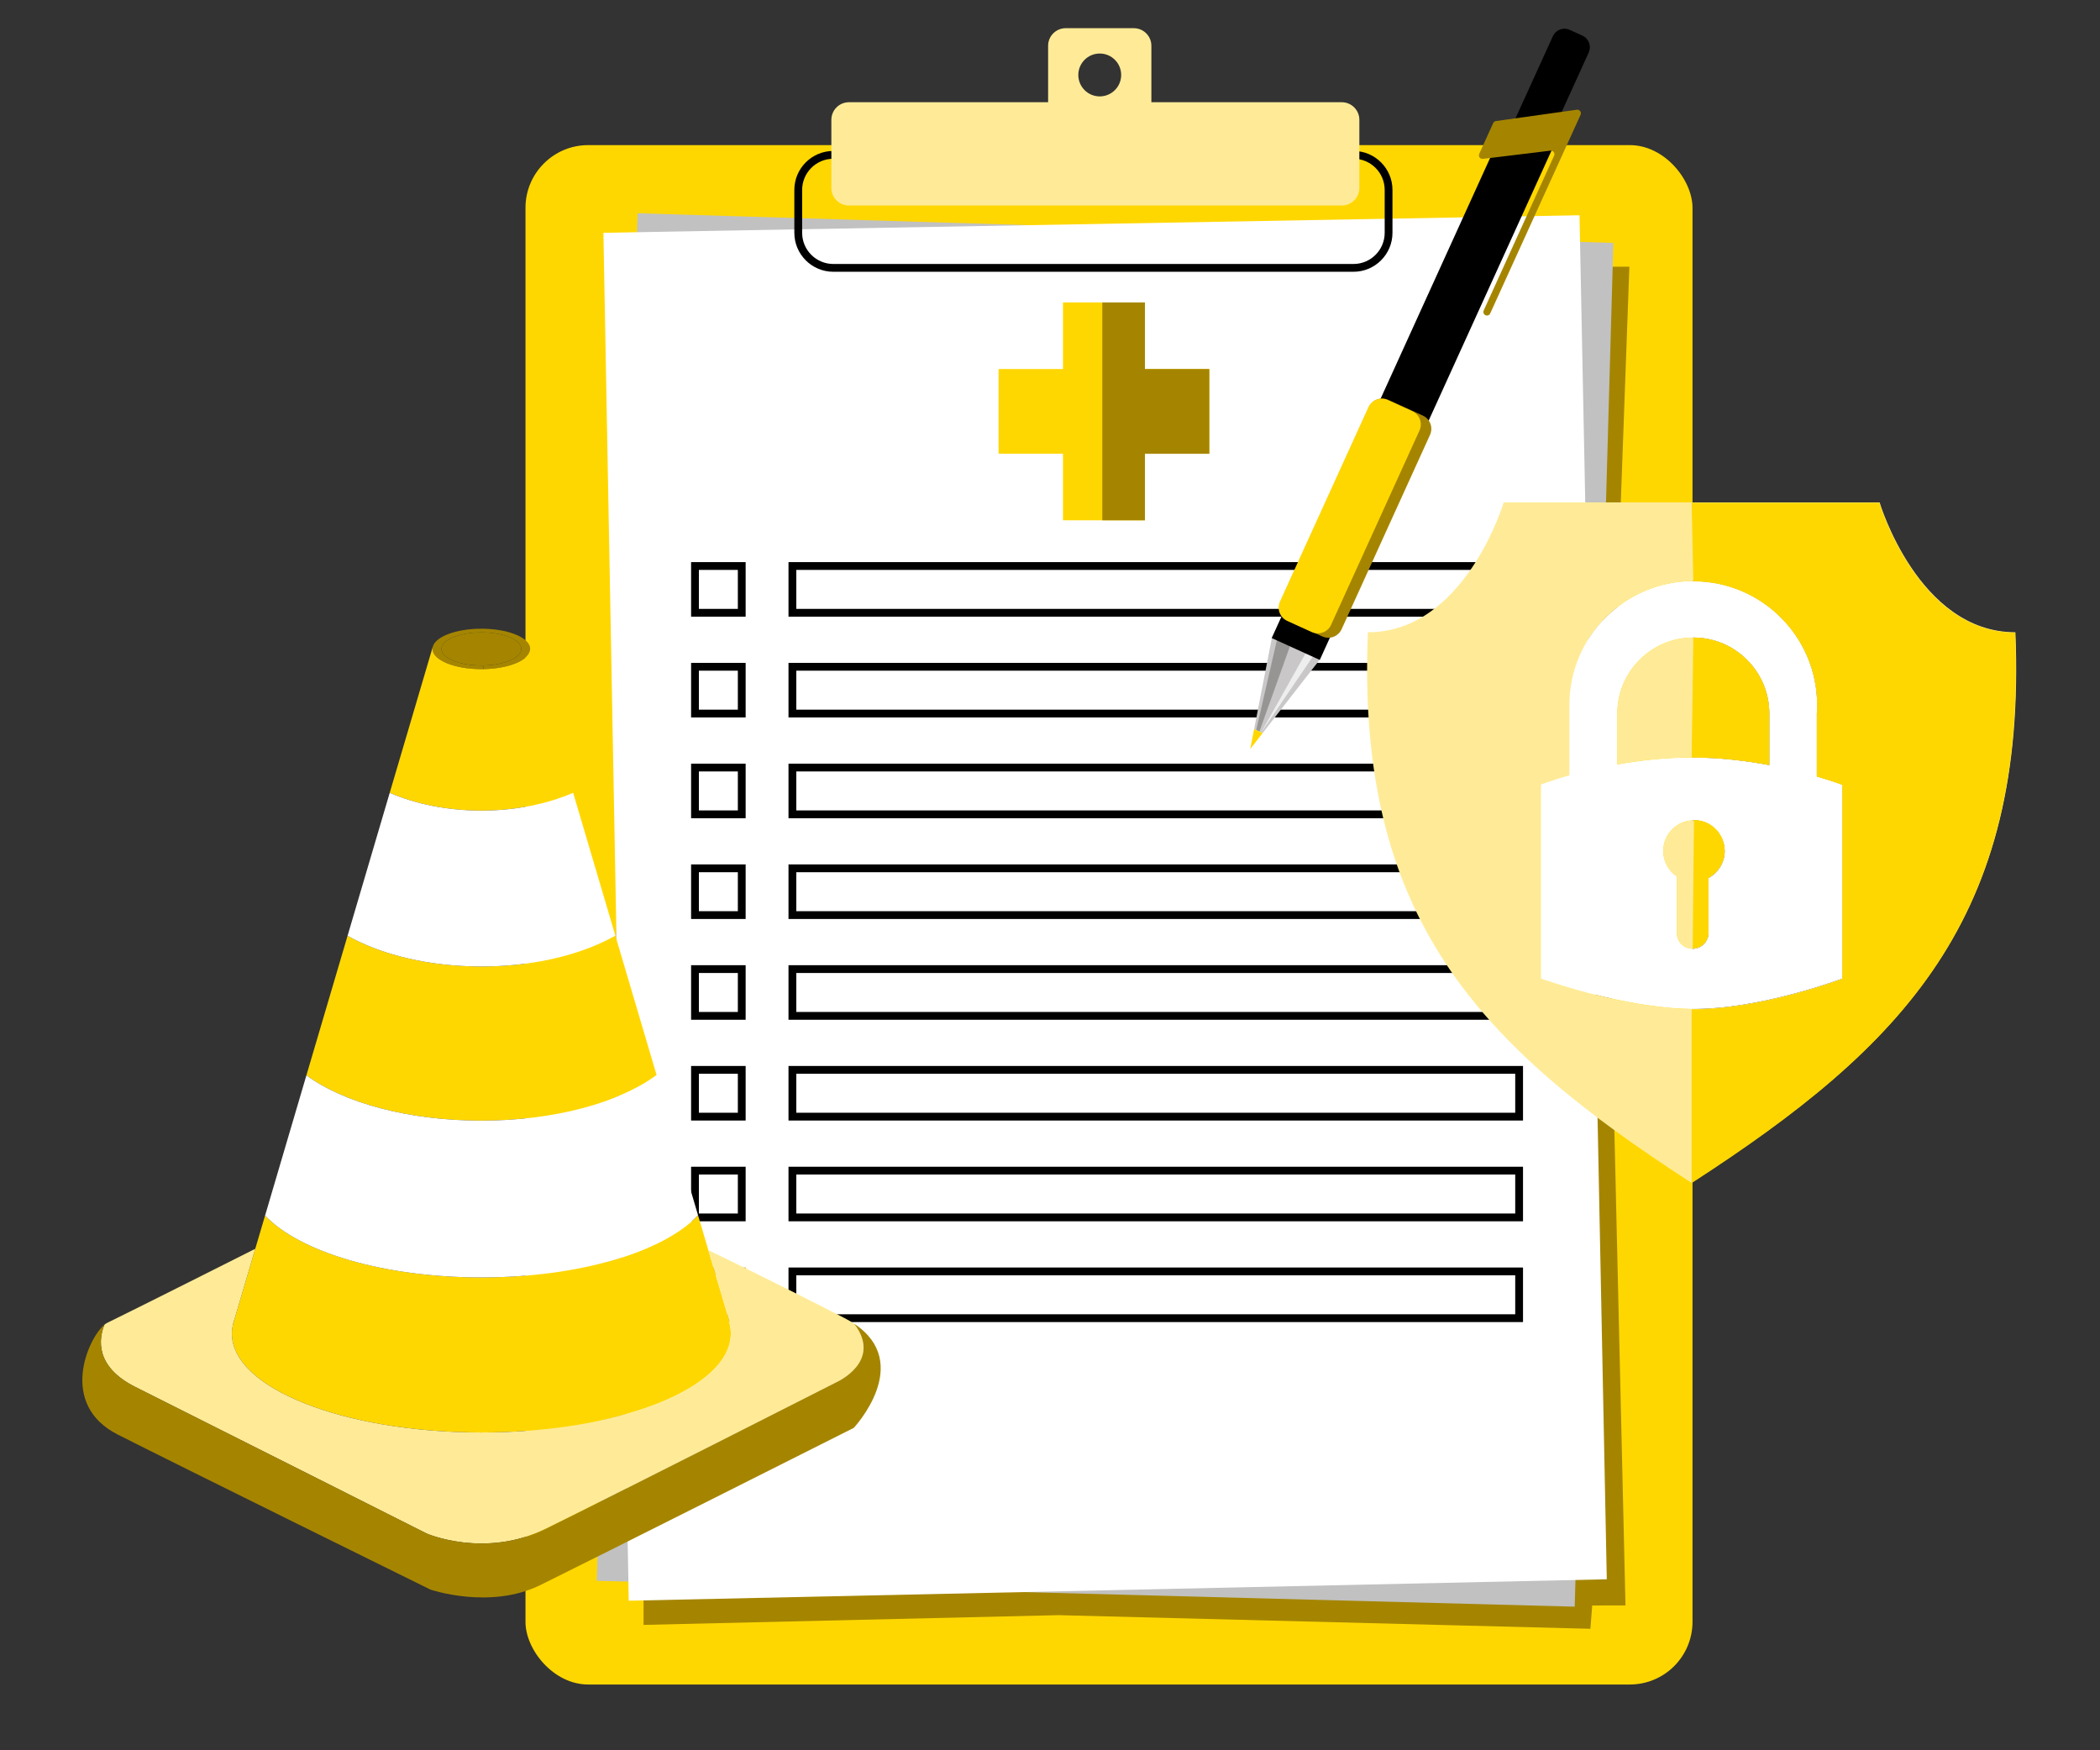 <?xml version="1.0" encoding="UTF-8"?>
<svg xmlns="http://www.w3.org/2000/svg" version="1.1" viewBox="0 0 300 250">
  <rect x="0" y="0" width="300" height="250" fill="#333333" stroke="none"/>
  <defs>
    <style>
      .cls-1 {
        fill: #c1c1c1;
      }

      .cls-2 {
        fill: #c9c7c7;
      }

      .cls-3 {
        fill: #979594;
      }

      .cls-4 {
        fill: #fff;
      }

      .cls-5 {
        fill: #a58500;
      }

      .cls-6 {
        fill: #ffeb97;
      }

      .cls-7 {
        fill: gold;
      }

      .cls-8 {
        fill: #eee;
      }
    </style>
  </defs>
  <!-- Generator: Adobe Illustrator 28.7.1, SVG Export Plug-In . SVG Version: 1.2.0 Build 142)  -->
  <g>
    <g id="Layer_1">
      <rect class="cls-7" x="75.069" y="20.727" width="166.718" height="219.879" rx="8.958" ry="8.958"/>
      <polygon class="cls-5" points="232.769 38.097 229.707 122.152 232.212 229.308 227.46 229.319 227.202 232.648 151.219 230.7 91.935 232.091 91.935 227.082 222.749 38.097 232.769 38.097"/>
      <polygon class="cls-1" points="91.079 30.461 230.479 34.696 224.958 229.486 85.253 225.795 91.079 30.461"/>
      <polygon class="cls-4" points="86.202 33.252 225.644 30.747 229.541 225.576 89.821 228.638 86.202 33.252"/>
      <path d="M106.52,88.082h-7.793v-7.793h7.793v7.793ZM99.84,86.969h5.567v-5.567h-5.567v5.567Z"/>
      <path d="M193.358,38.818h-74.314c-3.07,0-5.567-2.497-5.567-5.567v-6.123c0-3.07,2.497-5.567,5.567-5.567h74.314c3.07,0,5.567,2.497,5.567,5.567v6.123c0,3.07-2.497,5.567-5.567,5.567ZM119.045,22.676c-2.455,0-4.453,1.998-4.453,4.453v6.123c0,2.455,1.998,4.453,4.453,4.453h74.314c2.455,0,4.453-1.998,4.453-4.453v-6.123c0-2.455-1.998-4.453-4.453-4.453,0,0-74.314,0-74.314,0Z"/>
      <path d="M106.52,102.476h-7.793v-7.793h7.793v7.793ZM99.84,101.363h5.567v-5.567h-5.567v5.567Z"/>
      <path class="cls-6" d="M191.688,14.603h-27.206V6.532c0-1.378-1.128-2.505-2.505-2.505h-9.741c-1.378,0-2.505,1.128-2.505,2.505v8.071h-28.459c-1.378,0-2.505,1.128-2.505,2.505v9.741c0,1.378,1.128,2.505,2.505,2.505h70.417c1.378,0,2.505-1.128,2.505-2.505v-9.741c0-1.378-1.128-2.505-2.505-2.505h0ZM157.106,7.645c1.691,0,3.062,1.371,3.062,3.062s-1.371,3.062-3.062,3.062-3.062-1.371-3.062-3.062,1.371-3.062,3.062-3.062Z"/>
      <path d="M106.52,116.869h-7.793v-7.793h7.793v7.793ZM99.84,115.756h5.567v-5.567h-5.567v5.567Z"/>
      <path d="M106.52,131.263h-7.793v-7.793h7.793v7.793ZM99.84,130.15h5.567v-5.567h-5.567v5.567Z"/>
      <path d="M106.52,145.656h-7.793v-7.793h7.793v7.793ZM99.84,144.543h5.567v-5.567h-5.567v5.567Z"/>
      <path d="M106.52,160.05h-7.793v-7.793h7.793v7.793ZM99.84,158.937h5.567v-5.567h-5.567v5.567Z"/>
      <path d="M106.52,174.443h-7.793v-7.793h7.793v7.793ZM99.84,173.33h5.567v-5.567h-5.567v5.567Z"/>
      <path class="cls-5" d="M106.52,188.837h-7.793v-7.793h7.793v7.793ZM99.84,187.724h5.567v-5.567h-5.567v5.567Z"/>
      <path d="M217.573,88.082h-104.93v-7.793h104.93v7.793ZM113.757,86.969h102.703v-5.567h-102.703v5.567Z"/>
      <path d="M217.573,102.476h-104.93v-7.793h104.93v7.793ZM113.757,101.363h102.703v-5.567h-102.703v5.567Z"/>
      <path d="M217.573,116.869h-104.93v-7.793h104.93v7.793ZM113.757,115.756h102.703v-5.567h-102.703v5.567Z"/>
      <path d="M217.573,131.263h-104.93v-7.793h104.93v7.793ZM113.757,130.15h102.703v-5.567h-102.703v5.567Z"/>
      <path d="M217.573,145.656h-104.93v-7.793h104.93v7.793ZM113.757,144.543h102.703v-5.567h-102.703v5.567Z"/>
      <path d="M217.573,160.05h-104.93v-7.793h104.93v7.793ZM113.757,158.937h102.703v-5.567h-102.703v5.567Z"/>
      <path d="M217.573,174.443h-104.93v-7.793h104.93v7.793ZM113.757,173.33h102.703v-5.567h-102.703v5.567Z"/>
      <path d="M217.573,188.837h-104.93v-7.793h104.93v7.793ZM113.757,187.724h102.703v-5.567h-102.703v5.567Z"/>
      <g>
        <polygon class="cls-2" points="181.714 91.038 188.582 94.163 180.379 104.7 179.159 104.144 181.714 91.038"/>
        <path class="cls-3" d="M182.43,91.364l1.879.855c-1.068,2.989-3.634,10.158-4.394,12.269l-.454-.207,2.969-12.917h0Z"/>
        <polygon class="cls-8" points="180.171 104.604 186.553 93.24 186.682 93.012 187.662 93.615 187.595 93.714 180.188 104.612 180.171 104.604"/>
        <polygon class="cls-7" points="179.159 104.144 180.379 104.7 178.607 106.977 179.159 104.144"/>
        <path d="M226.961,7.5l-7.55,16.593c-.417.915-1.496,1.319-2.411.904l-1.807-.822c-.915-.417-1.321-1.496-.905-2.411l7.55-16.593c.273-.599.83-.98,1.439-1.055.322-.039.657.007.973.151l1.807.822c.236.108.438.259.6.44.469.523.611,1.293.302,1.972h.002,0Z"/>
        <rect x="161.576" y="52.367" width="80.329" height="7.547" transform="translate(67.087 216.513) rotate(-65.533)"/>
        <path class="cls-5" d="M213.705,17.29l11.556-1.617c.4-.056.704.351.537.719l-12.911,28.376c-.117.257-.42.37-.677.254h0c-.257-.117-.37-.42-.254-.677l10.059-22.106c.165-.364-.131-.768-.527-.72l-9.644,1.173c-.396.049-.693-.357-.527-.72l1.995-4.387c.072-.159.222-.271.395-.295h-.002Z"/>
        <path class="cls-5" d="M204.29,62.113l-12.633,27.763c-.115.253-.274.472-.466.65-.331.315-.758.509-1.208.556-.358.039-.732-.015-1.082-.175l-4.943-2.25c-.352-.16-.638-.406-.843-.701-.26-.37-.394-.82-.375-1.278.01-.261.071-.525.186-.778l12.633-27.763c.316-.695.966-1.131,1.674-1.207.357-.038.731.016,1.082.177l4.943,2.25c.352.16.638.406.843.7.407.584.505,1.361.189,2.055h0Z"/>
        <path class="cls-7" d="M202.785,61.486l-12.633,27.763c-.115.253-.274.472-.466.65-.331.315-.758.509-1.208.556-.358.039-.732-.015-1.082-.175l-3.509-1.597c-.352-.16-.638-.406-.843-.701-.26-.37-.394-.82-.375-1.278.01-.261.071-.525.186-.778l12.633-27.763c.316-.695.966-1.131,1.674-1.207.357-.038.731.016,1.082.177l3.509,1.597c.352.16.638.406.843.7.407.584.505,1.361.189,2.055h0Z"/>
      </g>
      <polygon class="cls-7" points="172.759 52.712 163.561 52.712 163.561 43.206 151.854 43.206 151.854 52.712 142.656 52.712 142.656 64.81 151.854 64.81 151.854 74.317 163.561 74.317 163.561 64.81 172.759 64.81 172.759 52.712"/>
      <polygon class="cls-5" points="157.473 74.317 163.561 74.317 163.561 64.811 172.759 64.811 172.759 52.712 163.561 52.712 163.561 43.206 157.473 43.206 157.473 74.317"/>
      <path class="cls-4" d="M263.185,112.066v27.704s-11.704,4.436-21.521,4.342-21.521-4.342-21.521-4.342v-27.704s1.51-.614,4.059-1.321v-10.053c0-9.769,7.929-17.698,17.698-17.698s17.698,7.929,17.698,17.698c0,.378,0,.802-.047,1.18v9.014c2.265.661,3.634,1.18,3.634,1.18h0ZM252.755,109.281v-7.362c0-5.994-4.861-10.855-10.855-10.855s-10.855,4.861-10.855,10.855v7.268c3.162-.566,6.796-.991,10.619-.991,4.012,0,7.834.472,11.091,1.085h0ZM244.071,125.422c1.369-.755,2.313-2.171,2.313-3.87-.047-2.407-1.982-4.389-4.389-4.389s-4.389,1.935-4.389,4.389c0,1.51.755,2.832,1.935,3.634v8.07c0,1.227.991,2.265,2.265,2.265,1.227,0,2.265-.991,2.265-2.265v-7.834h0Z"/>
      <path class="cls-6" d="M287.916,90.309c1.699,40.918-15.999,59.041-46.299,78.627-30.252-19.586-47.903-37.709-46.204-78.627,13.875,0,19.397-18.548,19.397-18.548h53.708s5.522,18.548,19.397,18.548h0ZM263.185,139.77v-27.704s-1.369-.519-3.634-1.18v-9.014c.047-.378.047-.802.047-1.18,0-9.769-7.929-17.698-17.698-17.698s-17.698,7.929-17.698,17.698v10.053c-2.549.708-4.059,1.321-4.059,1.321v27.704s11.704,4.248,21.521,4.342,21.521-4.342,21.521-4.342Z"/>
      <path class="cls-6" d="M252.755,102.202v7.079c-3.256-.614-7.079-1.085-11.091-1.085-3.823,0-7.457.425-10.619.991v-7.268c0-5.994,4.861-10.855,10.855-10.855s10.855,4.861,10.855,10.855v.283h0Z"/>
      <path class="cls-6" d="M246.384,121.552c0,1.699-.944,3.115-2.313,3.87v7.834c0,1.274-1.038,2.265-2.265,2.265-1.274,0-2.265-1.038-2.265-2.265v-8.07c-1.18-.802-1.935-2.124-1.935-3.634,0-2.454,1.982-4.389,4.389-4.389s4.342,1.982,4.389,4.389Z"/>
      <g>
        <path class="cls-7" d="M241.806,135.475c1.227,0,2.265-.991,2.265-2.265v-7.834c1.369-.755,2.313-2.171,2.313-3.87,0-2.407-1.935-4.389-4.389-4.389l-.189,18.359h0Z"/>
        <path class="cls-7" d="M241.664,108.196c4.012,0,7.834.472,11.091,1.085v-7.079h0v-.283c0-5.994-4.861-10.855-10.855-10.855l-.236,17.132h0Z"/>
        <path class="cls-7" d="M241.664,71.808l.236,11.232c9.769,0,17.698,7.929,17.698,17.698,0,.378,0,.802-.047,1.18v9.014c2.265.661,3.634,1.18,3.634,1.18v27.704s-11.704,4.436-21.521,4.342v24.825c30.252-19.586,47.903-37.709,46.204-78.627-13.875,0-19.397-18.548-19.397-18.548h-26.807"/>
      </g>
      <path class="cls-7" d="M68.767,160.066c-10.484,0-19.701-2.576-24.995-6.471l5.881-19.936c4.806,2.705,11.593,4.391,19.114,4.391,6.701,0,12.817-1.339,17.471-3.545h.003c.579-.273,1.139-.562,1.67-.863l5.891,19.923c-5.289,3.91-14.526,6.501-25.035,6.501h0Z"/>
      <path class="cls-5" d="M75.711,92.391c.023.099.035.197.035.299,0,1.556-2.966,2.824-6.683,2.887l-.003-.526c3.014-.063,5.41-1.096,5.41-2.359,0-1.306-2.553-2.361-5.704-2.361l.003-.529c3.611,0,6.58,1.136,6.941,2.589h0Z"/>
      <path class="cls-7" d="M68.767,204.605c-19.683,0-35.639-6.324-35.639-14.128,0-.433.051-.86.147-1.283l.22-.749s.003-.002.003-.005l2.968-10.069,1.399-4.74c4.942,5.178,16.917,8.832,30.901,8.832s26.042-3.679,30.954-8.887l1.478,4.998,3.009,10.178-.061.018c.17.559.258,1.131.258,1.708,0,7.804-15.955,14.128-35.638,14.128h0Z"/>
      <path class="cls-5" d="M68.767,95.053c-3.151,0-5.704-1.058-5.704-2.361s2.553-2.361,5.704-2.361,5.704,1.055,5.704,2.361c0,1.263-2.396,2.295-5.41,2.359-.096.003-.195.003-.294.003h0Z"/>
      <path class="cls-6" d="M19.349,198.112c-5.853-2.928-5.228-6.911-4.431-8.895.134-.114.263-.2.382-.258,5.347-2.622,20.113-10.057,21.166-10.588l-2.968,10.069s0,.003-.003.005c-.089.248-.162.499-.22.749-.096.423-.147.85-.147,1.283,0,7.804,15.955,14.128,35.639,14.128s35.638-6.324,35.638-14.128c0-.577-.089-1.149-.258-1.708l.061-.018-3.009-10.178.005-.002c1.794.865,9.902,4.788,19.433,9.692.506.261.967.531,1.387.81,4.125,5.421-2.546,8.364-2.546,8.364,0,0-32.731,16.618-41.502,20.921-8.774,4.302-17.041.673-17.041.673,0,0-33.488-16.869-41.585-20.918h0Z"/>
      <path class="cls-5" d="M68.767,95.579c-3.854,0-6.979-1.293-6.979-2.89,0-.099.013-.197.035-.296.003-.003.003-.005.003-.01.369-1.45,3.338-2.581,6.941-2.581h.003l-.003.529c-3.151,0-5.704,1.055-5.704,2.361s2.553,2.361,5.704,2.361c.099,0,.197,0,.294-.003l.003.526c-.099.003-.197.003-.296.003h0Z"/>
      <path class="cls-5" d="M14.918,189.217c-.797,1.984-1.422,5.967,4.431,8.895,8.098,4.049,41.585,20.918,41.585,20.918,0,0,8.267,3.629,17.041-.673,8.771-4.302,41.502-20.921,41.502-20.921,0,0,6.671-2.943,2.546-8.364,8.566,5.681-.058,14.88-.058,14.88,0,0-37.579,18.916-44.792,22.459-7.212,3.543-15.69.633-15.69.633,0,0-35.682-17.588-44.665-22.143-8.493-4.307-4.236-13.761-1.9-15.685h0Z"/>
      <path class="cls-7" d="M75.746,92.689c0-.101-.013-.2-.035-.299h.003l6.165,20.847c-3.712,1.602-8.232,2.543-13.111,2.543s-9.384-.939-13.093-2.536l6.149-20.852c-.023.099-.035.197-.035.296,0,1.597,3.125,2.89,6.979,2.89.099,0,.197,0,.296-.003,3.717-.063,6.683-1.331,6.683-2.887h0Z"/>
      <path class="cls-4" d="M99.721,173.575c-4.912,5.208-16.92,8.887-30.954,8.887s-25.959-3.654-30.901-8.832l5.906-20.035c5.294,3.895,14.51,6.471,24.995,6.471s19.746-2.591,25.035-6.501l5.919,20.009h0Z"/>
      <path class="cls-4" d="M68.767,138.05c-7.521,0-14.308-1.685-19.114-4.391l6.02-20.414c3.71,1.597,8.222,2.536,13.093,2.536s9.399-.941,13.111-2.543l6.033,20.404c-.531.301-1.091.59-1.67.863h-.003c-4.654,2.207-10.77,3.545-17.471,3.545h0Z"/>
    </g>
  </g>
</svg>